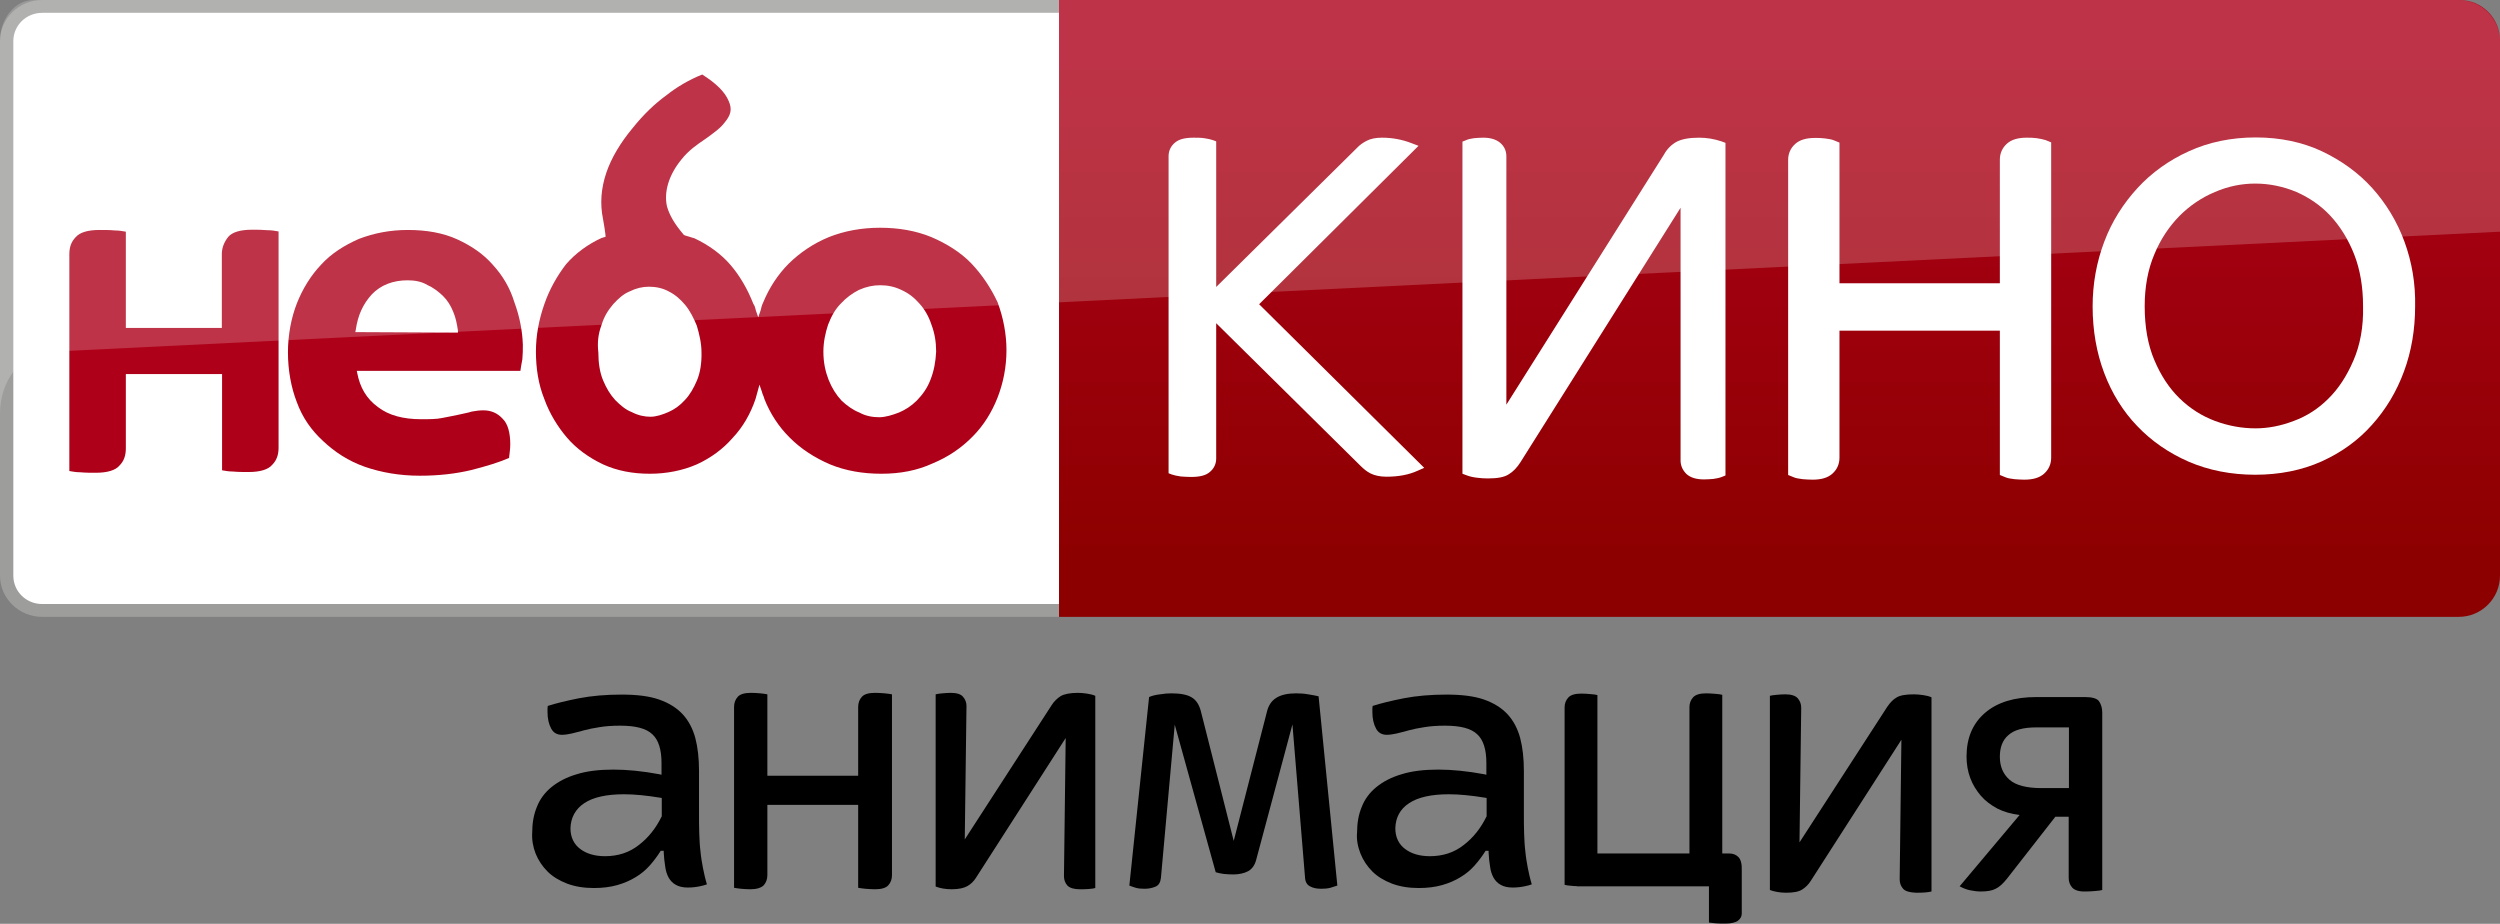 <?xml version="1.0" encoding="utf-8"?>
<!-- Generator: Adobe Illustrator 25.2.3, SVG Export Plug-In . SVG Version: 6.00 Build 0)  -->
<svg version="1.1" id="Livello_1" xmlns="http://www.w3.org/2000/svg" xmlns:xlink="http://www.w3.org/1999/xlink" x="0px" y="0px"
	 viewBox="0 0 1013.2 374.4" style="enable-background:new 0 0 1013.2 374.4;" xml:space="preserve">
<rect x="0" y="0" width="1013.2" height="374.4" fill="#808080" stroke="none"/>
<style type="text/css">
	.st0{fill:#FFFFFF;}
	.st1{fill:#9D9D9C;}
	.st2{fill:url(#SVGID_1_);}
	.st3{fill:#AE0019;}
	.st4{opacity:0.2;fill:#FFFFFF;enable-background:new    ;}
</style>
<g>
	<path class="st0" d="M14.3,2.6C7.7,2.6,2.5,7.9,2.5,14.3v221.3c0,6.5,5.3,11.7,11.8,11.7h415V2.6H14.3z"/>
	<path class="st1" d="M17.1,250h412.2v-5.2H17.1c-6.5,0-11.7-5.1-11.7-11.5V16.7c0-6.4,5.2-11.5,11.7-11.5h412.2V0H17.1
		C7.7,0,0,7.5,0,16.7v216.6C0,242.5,7.7,250,17.1,250"/>
	
		<linearGradient id="SVGID_1_" gradientUnits="userSpaceOnUse" x1="-2441.174" y1="-1017.241" x2="-2418.539" y2="-1017.241" gradientTransform="matrix(0 11.045 -11.045 0 -10513.918 26962.035)">
		<stop  offset="0" style="stop-color:#AE0019"/>
		<stop  offset="0.1" style="stop-color:#AE0019"/>
		<stop  offset="0.9" style="stop-color:#8D0000"/>
		<stop  offset="1" style="stop-color:#8D0000"/>
	</linearGradient>
	<path class="st2" d="M1013.2,233.3V16.7v-0.3c0-9.1-7.4-16.4-16.4-16.4H429.2v250h567.3C1005.7,250,1013.2,242.5,1013.2,233.3
		L1013.2,233.3z"/>
	<g>
		<path class="st3" d="M102.1,93.1c-4.7,0-8,1-9.6,2.9c-1.5,1.9-2.6,4.2-2.6,7v29.9H51v-39c-1.3-0.2-2.6-0.5-4.4-0.5
			c-2.1-0.2-4.2-0.2-6.3-0.2c-4.7,0-8,1-9.6,2.9c-1.9,1.9-2.6,4.2-2.6,7v87.8c1.3,0.2,2.6,0.5,4.4,0.5c2.1,0.2,4.2,0.2,6.3,0.2
			c4.7,0,8-1,9.6-2.9c1.9-1.9,2.6-4.2,2.6-7v-30.1h39v39c1.3,0.2,2.6,0.5,4.4,0.5c2.1,0.2,4.2,0.2,6.3,0.2c4.7,0,8-1,9.6-2.9
			c1.9-1.9,2.6-4.2,2.6-7V93.8c-1.3-0.2-2.6-0.5-4.4-0.5C106.3,93.1,104.2,93.1,102.1,93.1z"/>
		<path class="st3" d="M199.8,107.4C196,103,191,99.6,185.3,97s-12.4-3.8-20-3.8c-7.3,0-13.7,1.3-19.8,3.6
			c-5.9,2.6-11.2,5.9-15.3,10.4c-4.2,4.4-7.6,9.9-9.9,15.8c-2.3,5.9-3.6,12.8-3.6,19.8c0,7.3,1.3,14.3,3.6,20.2
			c2.3,6.3,5.9,11.4,10.7,15.8c4.7,4.4,10.1,8,16.9,10.4c6.7,2.3,14.1,3.6,22.3,3.6c7.6,0,14.5-0.8,20.8-2.3
			c5.9-1.5,11.2-3.1,15.3-4.9c0.2-1.9,0.5-3.6,0.5-5.5c0-4.7-1-8.4-3.1-10.4c-2.1-2.3-4.7-3.4-7.8-3.4c-1.5,0-3.1,0.2-4.7,0.5
			c-1.5,0.5-3.4,0.8-5.5,1.3s-4.2,0.8-6.5,1.3s-5.2,0.5-8.6,0.5c-7,0-13-1.5-17.4-4.9c-4.7-3.4-7.3-8-8.4-13.7l-0.2-1h66.3
			c0.2-1.5,0.5-3.1,0.8-4.7c0.2-2.1,0.2-3.8,0.2-5.9c-0.2-5.7-1.3-11.4-3.4-17.1C206.7,116.7,203.8,111.8,199.8,107.4z M185.6,134.8
			l-41.6-0.2l0.2-1c0.8-5.7,2.9-10.4,6.5-14.3c3.6-3.8,8.6-5.7,14.5-5.7c2.9,0,5.7,0.5,8,1.9c2.3,1,4.4,2.6,6.3,4.4
			c1.9,1.9,3.1,3.8,4.2,6.5c1,2.3,1.5,4.9,1.9,7.6L185.6,134.8L185.6,134.8z"/>
		<path class="st3" d="M404.3,122.5c-2.7-5.8-6.4-11.3-10.6-15.7c-4.2-4.4-9.9-8-16.2-10.7c-6.3-2.6-13.3-3.8-20.8-3.8
			c-7.6,0-14.5,1.3-20.8,3.8c-6.3,2.6-11.7,6.3-16.2,10.7c-4.4,4.4-8,9.9-10.4,15.8c-0.5,1-0.8,2.1-1,3.1l-1,2.9l-1-2.9
			c-0.2-1-0.5-1.9-1-2.6c-2.3-5.9-5.5-11.4-9.3-15.8s-8.8-8-14.5-10.7c-0.8-0.2-1.5-0.5-2.6-0.8c-0.5-0.2-1-0.2-1.5-0.5h-0.2L277,95
			c-3.6-4.2-5.7-7.8-6.7-11.4c-1.3-5.9,0.8-12.8,5.9-19c1.5-1.9,3.1-3.4,4.7-4.7s3.1-2.3,4.7-3.4c1.5-1,2.9-2.1,4.2-3.1
			c1.3-1,2.6-2.1,3.6-3.4c2.9-3.4,3.4-5.7,1.9-9.1c-1.5-3.6-4.9-7-10.7-10.7c-5.2,2.1-10.1,4.9-14.5,8.4c-4.7,3.4-9.3,7.8-13.7,13.3
			c-4.9,5.9-8.6,12-10.7,18.2c-2.1,6.3-2.6,12.4-1.3,18.7c0.5,2.6,0.8,4.9,1,6.5V96l-0.8,0.2c-0.2,0-0.5,0.2-0.5,0.2
			c-0.2,0-0.2,0-0.2,0c-5.7,2.6-10.7,6.3-14.5,10.7c-3.6,4.7-6.7,10.1-8.8,16.2c-2.1,6-3.4,12.4-3.4,19.2c0,6.7,1,13.3,3.4,19.2
			c2.1,5.9,5.5,11.4,9.3,15.8c3.8,4.4,8.8,8,14.5,10.7c5.7,2.6,12,3.8,19,3.8c6.7,0,13.3-1.3,19-3.8c5.7-2.6,10.7-6.3,14.5-10.7
			c4.2-4.4,7.3-9.9,9.3-15.8c0.2-0.8,0.5-1.9,0.8-2.9l0.8-2.9l1,2.9c0.2,1,0.8,1.9,1,2.9c2.3,5.9,5.9,11.4,10.4,15.8
			c4.4,4.4,9.9,8,16.2,10.7c6.3,2.6,13.3,3.8,20.8,3.8c7.6,0,14.5-1.3,20.8-4.2c6.3-2.6,11.7-6.3,16.2-10.9
			c4.4-4.4,7.8-9.9,10.1-15.8c2.3-5.9,3.6-12.4,3.6-19.2C407.9,135.3,406.6,128.7,404.3,122.5z M282.5,154.1c-1.3,3.1-2.9,5.9-4.9,8
			c-2.1,2.3-4.2,3.8-6.7,4.9c-2.3,1-4.9,1.9-7.3,1.9c-2.3,0-4.9-0.5-7.6-1.9c-2.6-1-4.7-2.9-6.7-4.9c-2.1-2.3-3.6-4.9-4.9-8
			c-1.3-3.1-1.9-7-1.9-11.2c-0.5-4.2,0-7.8,1.3-11.2c1-3.4,2.6-5.9,4.7-8.4c2.1-2.3,4.2-4.2,6.7-5.2c2.6-1.3,5.2-1.9,7.8-1.9
			c2.6,0,5.5,0.5,8,1.9c2.6,1.3,4.7,3.1,6.7,5.5c1.9,2.3,3.4,5.2,4.7,8.4c1,3.4,1.9,7,1.9,10.9C284.4,147,283.8,151,282.5,154.1z
			 M377.1,153.9c-1.3,3.4-3.1,5.9-5.5,8.4c-2.3,2.3-4.7,3.8-7.3,4.9c-2.6,1-5.5,1.9-8,1.9c-2.6,0-5.5-0.5-8-1.9
			c-2.6-1-5.2-2.9-7.3-4.9c-2.1-2.3-3.8-4.9-5.2-8.4c-1.3-3.4-2.1-7-2.1-11.4c0-3.8,0.8-7.6,1.9-10.9c1.3-3.4,2.9-6.3,5.2-8.6
			c2.1-2.3,4.7-4.2,7.3-5.5c2.9-1.3,5.7-1.9,8.6-1.9s5.7,0.5,8.6,1.9c2.9,1.3,5.2,3.1,7.3,5.5c2.1,2.3,3.8,5.2,4.9,8.6
			c1.3,3.4,1.9,7,1.9,10.9C379.2,146.6,378.5,150.4,377.1,153.9z"/>
	</g>
	<path class="st4" d="M13.6,0h982.7c9.3,0,16.9,7.5,16.9,16.7l0,0v77.2L19.5,142.6C8.7,143.1,0,154.2,0,167.6v-151
		C0,7.5,6.1,0,13.6,0"/>
	<g>
		<path class="st0" d="M574.9,59.1L572,58c-3.6-1.4-7.6-2.2-11.9-2.2c-2.5,0-4.6,0.4-6.3,1.3c-1.5,0.8-2.8,1.7-3.8,2.8l-57.1,56.4
			v-59l-1.3-0.5c-0.9-0.3-2.1-0.6-3.6-0.8c-1.4-0.2-2.8-0.2-4.2-0.2c-3.5,0-6,0.6-7.6,2c-1.7,1.4-2.6,3.3-2.6,5.5v128.5l1.3,0.5
			c0.9,0.3,2.1,0.6,3.6,0.8c1.4,0.1,2.8,0.2,4.2,0.2c3.5,0,6-0.6,7.6-2c1.7-1.4,2.6-3.3,2.6-5.5V131l58.5,57.8
			c1.2,1.2,2.5,2.3,4.1,3.1s3.8,1.3,6.4,1.3c4.9,0,9.1-0.8,12.6-2.4l2.7-1.2l-66.9-66.3L574.9,59.1z"/>
		<path class="st0" d="M825.4,56L825.4,56c-1.4-0.2-2.7-0.2-4-0.2c-3.6,0-6.2,0.8-8,2.4c-1.9,1.7-2.9,3.9-2.9,6.5v50.1h-65v-57
			l-2.2-0.9c-0.9-0.4-2.1-0.6-3.7-0.8c-1.4-0.2-2.7-0.2-4-0.2c-3.6,0-6.2,0.8-8,2.4c-1.9,1.7-2.9,3.9-2.9,6.5v127.7l2.2,0.9
			c0.9,0.4,2.1,0.6,3.7,0.8c1.3,0.1,2.7,0.2,4,0.2c3.6,0,6.2-0.8,8-2.4c1.9-1.7,2.9-3.9,2.9-6.5V134h65v58.5l2.2,0.9
			c0.9,0.4,2.1,0.6,3.7,0.8c1.3,0.1,2.7,0.2,4,0.2c3.6,0,6.2-0.8,8-2.4c1.9-1.7,2.9-3.9,2.9-6.5V57.7l-2.2-0.9
			C828.1,56.5,826.9,56.2,825.4,56z"/>
		<path class="st0" d="M974.5,98c-3-8.2-7.5-15.6-13.1-21.8c-5.7-6.3-12.6-11.2-20.4-14.9c-7.9-3.7-16.9-5.6-26.8-5.6
			s-19,1.9-27.1,5.6c-8,3.6-15.1,8.7-20.8,14.9S855.9,89.7,852.8,98c-3.1,8.2-4.7,17-4.7,26.2c0,9.7,1.6,18.8,4.7,27
			c3.1,8.2,7.6,15.5,13.4,21.5c5.8,6.1,12.8,10.9,20.8,14.4c8.1,3.5,17.2,5.3,27,5.3s18.9-1.8,26.9-5.4s14.9-8.6,20.4-14.8
			c5.6-6.2,10-13.5,13-21.7c3-8.1,4.5-17,4.5-26.3C979,115,977.5,106.2,974.5,98z M953.8,146.1c-2.7,6.3-6.1,11.5-10.2,15.5
			c-4.1,4.1-8.8,7.1-14,9c-5.2,2-10.4,3-15.5,3c-5.5,0-11-1-16.4-3c-5.3-2-10.1-5-14.4-9.2c-4.2-4.1-7.6-9.3-10.2-15.5
			c-2.6-6.1-3.9-13.4-3.9-21.8c0-7.8,1.3-14.9,3.9-21c2.5-6.1,6-11.3,10.2-15.6c4.2-4.2,9.1-7.5,14.4-9.7c5.3-2.3,10.8-3.4,16.3-3.4
			c5.8,0,11.4,1.2,16.7,3.4c5.2,2.3,9.9,5.5,13.8,9.7c3.9,4.2,7.2,9.5,9.6,15.6s3.6,13.2,3.6,21
			C957.9,132.5,956.5,139.9,953.8,146.1z"/>
		<path class="st0" d="M688.6,55.8c-4.1,0-7.1,0.6-9.2,1.7c-2.1,1.2-3.8,2.9-5,5.1L610.5,164V63.3c0-2.2-0.9-4.1-2.6-5.5
			c-1.6-1.3-3.9-2-6.7-2c-1.3,0-2.5,0.1-3.8,0.2c-1.3,0.2-2.4,0.4-3.2,0.8l-1.5,0.6V192l1.6,0.6c1.3,0.5,2.6,0.8,4.2,1
			c1.5,0.2,3,0.3,4.5,0.3c3.9,0,6.7-0.5,8.5-1.7c1.7-1,3.3-2.7,4.6-4.7l65-103.3v102.4c0,2.2,0.9,4.1,2.5,5.6c1.6,1.4,3.9,2.1,7,2.1
			c1.3,0,2.5-0.1,3.8-0.2c1.3-0.2,2.4-0.4,3.4-0.8l1.5-0.6V57.9l-1.6-0.6C694.7,56.3,691.7,55.8,688.6,55.8z"/>
	</g>
</g>
<g>
	<path d="M217.1,346c1.1,2.7,2.7,5.1,4.8,7.2c2.1,2.1,4.8,3.7,7.9,4.9c3.2,1.2,6.8,1.8,10.9,1.8c3.5,0,6.7-0.4,9.5-1.2
		c2.8-0.8,5.3-1.9,7.4-3.2c2.2-1.3,4.1-2.9,5.7-4.7c1.6-1.8,3.1-3.8,4.3-5.7l0.2-0.3h1.2l0,0.7c0.1,2,0.3,3.9,0.6,5.7
		c0.2,1.7,0.7,3.2,1.4,4.5c0.7,1.2,1.6,2.2,2.9,2.9c1.2,0.7,2.8,1.1,4.8,1.1c1.9,0,3.5-0.2,4.9-0.5c1.1-0.2,2.1-0.5,2.9-0.8
		c-0.7-2.3-1.2-4.6-1.6-6.6c-0.4-2.2-0.8-4.4-1-6.7c-0.3-2.3-0.4-4.7-0.5-7.3c-0.1-2.5-0.1-5.5-0.1-8.6v-16.8c0-5-0.5-9.5-1.5-13.3
		c-1-3.7-2.7-7-5.1-9.6c-2.4-2.6-5.6-4.6-9.6-6c-4-1.4-9.1-2-15.2-2c-6.3,0-12.1,0.5-17.3,1.5c-5,1-9.2,2-12.6,3.1
		c0,0.3-0.1,0.7-0.1,1v1.5c0,2.6,0.5,4.9,1.5,6.7c0.9,1.7,2.4,2.5,4.3,2.5c1.2,0,2.5-0.2,3.9-0.5c1.1-0.3,2.3-0.6,3.6-0.9l1.4-0.4
		c1.8-0.5,3.9-0.9,6.4-1.3c2.4-0.4,5.2-0.6,8.3-0.6c6.3,0,10.6,1.1,13.1,3.5c2.5,2.3,3.7,6.2,3.7,11.6v4.8l-0.8-0.2
		c-6.9-1.3-13.2-1.9-18.7-1.9c-5.8,0-10.8,0.6-14.9,1.9c-4.1,1.2-7.5,3-10.2,5.2c-2.7,2.2-4.7,4.9-5.9,8c-1.3,3.1-1.9,6.6-1.9,10.3
		C215.5,340.3,216,343.2,217.1,346z M236.8,325.5c3.6-2.4,9-3.6,16.1-3.6c4.3,0,9.2,0.5,14.7,1.4l0.6,0.1v7.5l-0.1,0.1
		c-2.2,4.5-5.2,8.4-9.1,11.4c-3.9,3.1-8.5,4.6-13.8,4.6c-4.1,0-7.5-1-10-2.9c-2.6-1.9-4-4.8-4-8.4
		C231.3,331.4,233.2,327.9,236.8,325.5z"/>
	<path d="M304.1,360.4c-1.3,0-2.6-0.1-3.8-0.2c-1.2-0.1-2.2-0.3-2.8-0.4v-73.3c0-1.6,0.5-3,1.5-4.1c1-1.1,2.8-1.6,5.4-1.6
		c1.3,0,2.6,0.1,3.8,0.2c1.2,0.1,2.2,0.3,2.8,0.4v33h36.8v-27.9c0-1.6,0.5-3,1.5-4.1c1-1.1,2.8-1.6,5.4-1.6c1.3,0,2.6,0.1,3.9,0.2
		c1.3,0.1,2.3,0.3,2.9,0.4v73.3c0,1.6-0.5,3-1.5,4.1c-1,1.1-2.8,1.6-5.4,1.6c-1.3,0-2.6-0.1-3.9-0.2c-1.3-0.1-2.3-0.3-2.9-0.4v-33.6
		H311v28.5c0,1.6-0.5,3-1.5,4.1C308.5,359.8,306.7,360.4,304.1,360.4z"/>
	<path d="M432.6,358.9c-0.9-1-1.4-2.3-1.4-3.8l0.7-56l-36.4,56.7c-0.9,1.4-2,2.5-3.4,3.3c-1.4,0.8-3.5,1.3-6.4,1.3
		c-2.5,0-4.7-0.4-6.5-1.1v-77.9c0.6-0.2,1.6-0.3,2.7-0.4c1.2-0.1,2.3-0.2,3.4-0.2c2.4,0,4.1,0.5,5,1.6c0.9,1,1.4,2.3,1.4,3.7
		l-0.7,54.1l35.2-54.4c1-1.6,2.3-2.8,3.7-3.7c1.4-0.8,3.7-1.3,6.9-1.3c1.1,0,2.4,0.1,3.7,0.3c1.4,0.2,2.5,0.5,3.4,0.9v77.9
		c-0.6,0.2-1.5,0.3-2.7,0.4c-1.2,0.1-2.4,0.1-3.6,0.1C435.3,360.4,433.6,359.9,432.6,358.9z"/>
	<path d="M463.9,360.2c-1.4,0-2.6-0.1-3.6-0.4c-1-0.3-1.9-0.6-2.6-0.9l8-76.4c1.1-0.5,2.6-0.9,4.4-1.1c1.8-0.3,3.3-0.4,4.6-0.4
		c3.6,0,6.4,0.5,8.2,1.6c1.9,1.1,3.1,3,3.8,5.7l13.3,52.5l13.4-52.1c0.6-2.7,1.9-4.7,3.9-5.9c1.9-1.2,4.6-1.8,8-1.8
		c1.6,0,3.2,0.1,4.9,0.4s3.1,0.5,4.2,0.8l7.6,76.7c-0.8,0.3-1.8,0.6-2.8,0.9c-1.1,0.3-2.3,0.4-3.7,0.4c-1.9,0-3.4-0.3-4.6-1
		c-1.2-0.6-1.9-1.8-2-3.6l-5.1-62l-14.7,54.9c-0.6,2.3-1.8,3.8-3.3,4.6s-3.6,1.3-6,1.3c-1.2,0-2.5-0.1-3.8-0.2
		c-1.3-0.2-2.4-0.4-3.3-0.7l-16.6-59.8l-5.6,62.1c-0.2,1.7-0.8,2.9-2.1,3.5C467,359.9,465.5,360.2,463.9,360.2z"/>
	<path d="M839.9,359.8c-1-1.1-1.5-2.4-1.5-4V331h-5.4l-19.6,25.1c-1.6,2-3.1,3.4-4.6,4.1c-1.5,0.8-3.5,1.1-6.1,1.1
		c-1.4,0-2.8-0.2-4.3-0.5s-2.9-0.9-4.2-1.6l24.3-28.9c-3.4-0.4-6.4-1.3-9-2.6c-2.6-1.4-4.9-3.1-6.7-5.2c-1.8-2.1-3.3-4.5-4.3-7.2
		c-1-2.7-1.5-5.6-1.5-8.7c0-7.5,2.5-13.4,7.5-17.7c5-4.3,11.9-6.4,20.9-6.4h19.6c3,0,4.9,0.6,5.7,1.7c0.8,1.2,1.3,2.7,1.3,4.5v72
		c-0.6,0.2-1.6,0.3-2.8,0.4c-1.2,0.1-2.5,0.2-3.8,0.2C842.6,361.4,840.9,360.8,839.9,359.8z M838.4,294.8h-13.2
		c-5.1,0-8.9,1-11.2,3.1c-2.4,2-3.5,5-3.5,8.8c0,3.9,1.3,7,3.9,9.3c2.6,2.3,7,3.4,13,3.4h11.1V294.8z"/>
	<path d="M551.4,346c1.1,2.7,2.7,5.1,4.8,7.2c2.1,2.1,4.8,3.7,7.9,4.9c3.2,1.2,6.8,1.8,10.9,1.8c3.5,0,6.7-0.4,9.5-1.2
		c2.8-0.8,5.3-1.9,7.4-3.2c2.2-1.3,4.1-2.9,5.7-4.7c1.6-1.8,3.1-3.8,4.3-5.7l0.2-0.3h1.2l0,0.7c0.1,2,0.3,3.9,0.6,5.7
		c0.2,1.7,0.7,3.2,1.4,4.5c0.7,1.2,1.6,2.2,2.9,2.9c1.2,0.7,2.8,1.1,4.8,1.1c1.9,0,3.5-0.2,4.9-0.5c1.1-0.2,2.1-0.5,2.9-0.8
		c-0.7-2.3-1.2-4.6-1.6-6.6c-0.4-2.2-0.8-4.4-1-6.7c-0.3-2.3-0.4-4.7-0.5-7.3c-0.1-2.5-0.1-5.5-0.1-8.6v-16.8c0-5-0.5-9.5-1.5-13.3
		c-1-3.7-2.7-7-5.1-9.6c-2.4-2.6-5.6-4.6-9.6-6c-4-1.4-9.1-2-15.2-2c-6.3,0-12.1,0.5-17.3,1.5c-5,1-9.2,2-12.6,3.1
		c0,0.3-0.1,0.7-0.1,1v1.5c0,2.6,0.5,4.9,1.5,6.7c0.9,1.7,2.4,2.5,4.3,2.5c1.2,0,2.5-0.2,3.9-0.5c1.1-0.3,2.3-0.6,3.6-0.9l1.4-0.4
		c1.8-0.5,3.9-0.9,6.4-1.3c2.4-0.4,5.2-0.6,8.3-0.6c6.3,0,10.6,1.1,13.1,3.5c2.5,2.3,3.7,6.2,3.7,11.6v4.8l-0.8-0.2
		c-6.9-1.3-13.2-1.9-18.7-1.9c-5.8,0-10.8,0.6-14.9,1.9c-4.1,1.2-7.5,3-10.2,5.2c-2.7,2.2-4.7,4.9-5.9,8c-1.3,3.1-1.9,6.6-1.9,10.3
		C549.7,340.3,550.3,343.2,551.4,346z M571.1,325.5c3.6-2.4,9-3.6,16.1-3.6c4.3,0,9.2,0.5,14.7,1.4l0.6,0.1v7.5l-0.1,0.1
		c-2.2,4.5-5.2,8.4-9.1,11.4c-3.9,3.1-8.5,4.6-13.8,4.6c-4.1,0-7.5-1-10-2.9c-2.6-1.9-4-4.8-4-8.4
		C565.6,331.4,567.4,327.9,571.1,325.5z"/>
	<path d="M704.6,347.4c-1-1-2.2-1.5-3.7-1.5h-2.9v-28.6v-35.7c-0.7-0.2-1.5-0.3-2.8-0.4c-1.2-0.1-2.5-0.2-3.7-0.2
		c-2.5,0-4.3,0.5-5.3,1.6c-1,1.1-1.5,2.4-1.5,4v59.3h-37.3v-64.2c-0.7-0.2-1.5-0.3-2.8-0.4c-1.2-0.1-2.5-0.2-3.7-0.2
		c-2.5,0-4.3,0.5-5.3,1.6c-1,1.1-1.5,2.4-1.5,4v71.9c0.7,0.2,1.5,0.3,2.8,0.4c0.7,0.1,1.2,0.1,1.8,0.1c0.2,0,0.3,0.1,0.5,0.1h53.4
		v14.7c0.7,0.1,1.5,0.2,2.8,0.3c1.2,0.1,2.5,0.1,3.7,0.1c2.5,0,4.3-0.4,5.3-1.2s1.5-1.7,1.5-2.9v-17.5
		C706,350.1,705.5,348.4,704.6,347.4z"/>
	<path d="M771.3,360.2c-0.9-1-1.4-2.3-1.4-3.8l0.7-56.6l-36.8,57.3c-0.9,1.4-2,2.5-3.4,3.4s-3.5,1.3-6.5,1.3c-2.5,0-4.7-0.4-6.6-1.1
		V282c0.7-0.2,1.6-0.3,2.7-0.4c1.2-0.1,2.3-0.2,3.5-0.2c2.4,0,4.1,0.5,5.1,1.6c0.9,1.1,1.4,2.3,1.4,3.8l-0.7,54.6l35.6-55
		c1.1-1.6,2.3-2.9,3.7-3.7c1.4-0.9,3.8-1.3,7-1.3c1.1,0,2.4,0.1,3.8,0.3c1.4,0.2,2.5,0.5,3.4,0.9v78.7c-0.7,0.2-1.6,0.3-2.7,0.4
		c-1.2,0.1-2.4,0.1-3.6,0.1C773.9,361.7,772.2,361.2,771.3,360.2z"/>
</g>
</svg>

